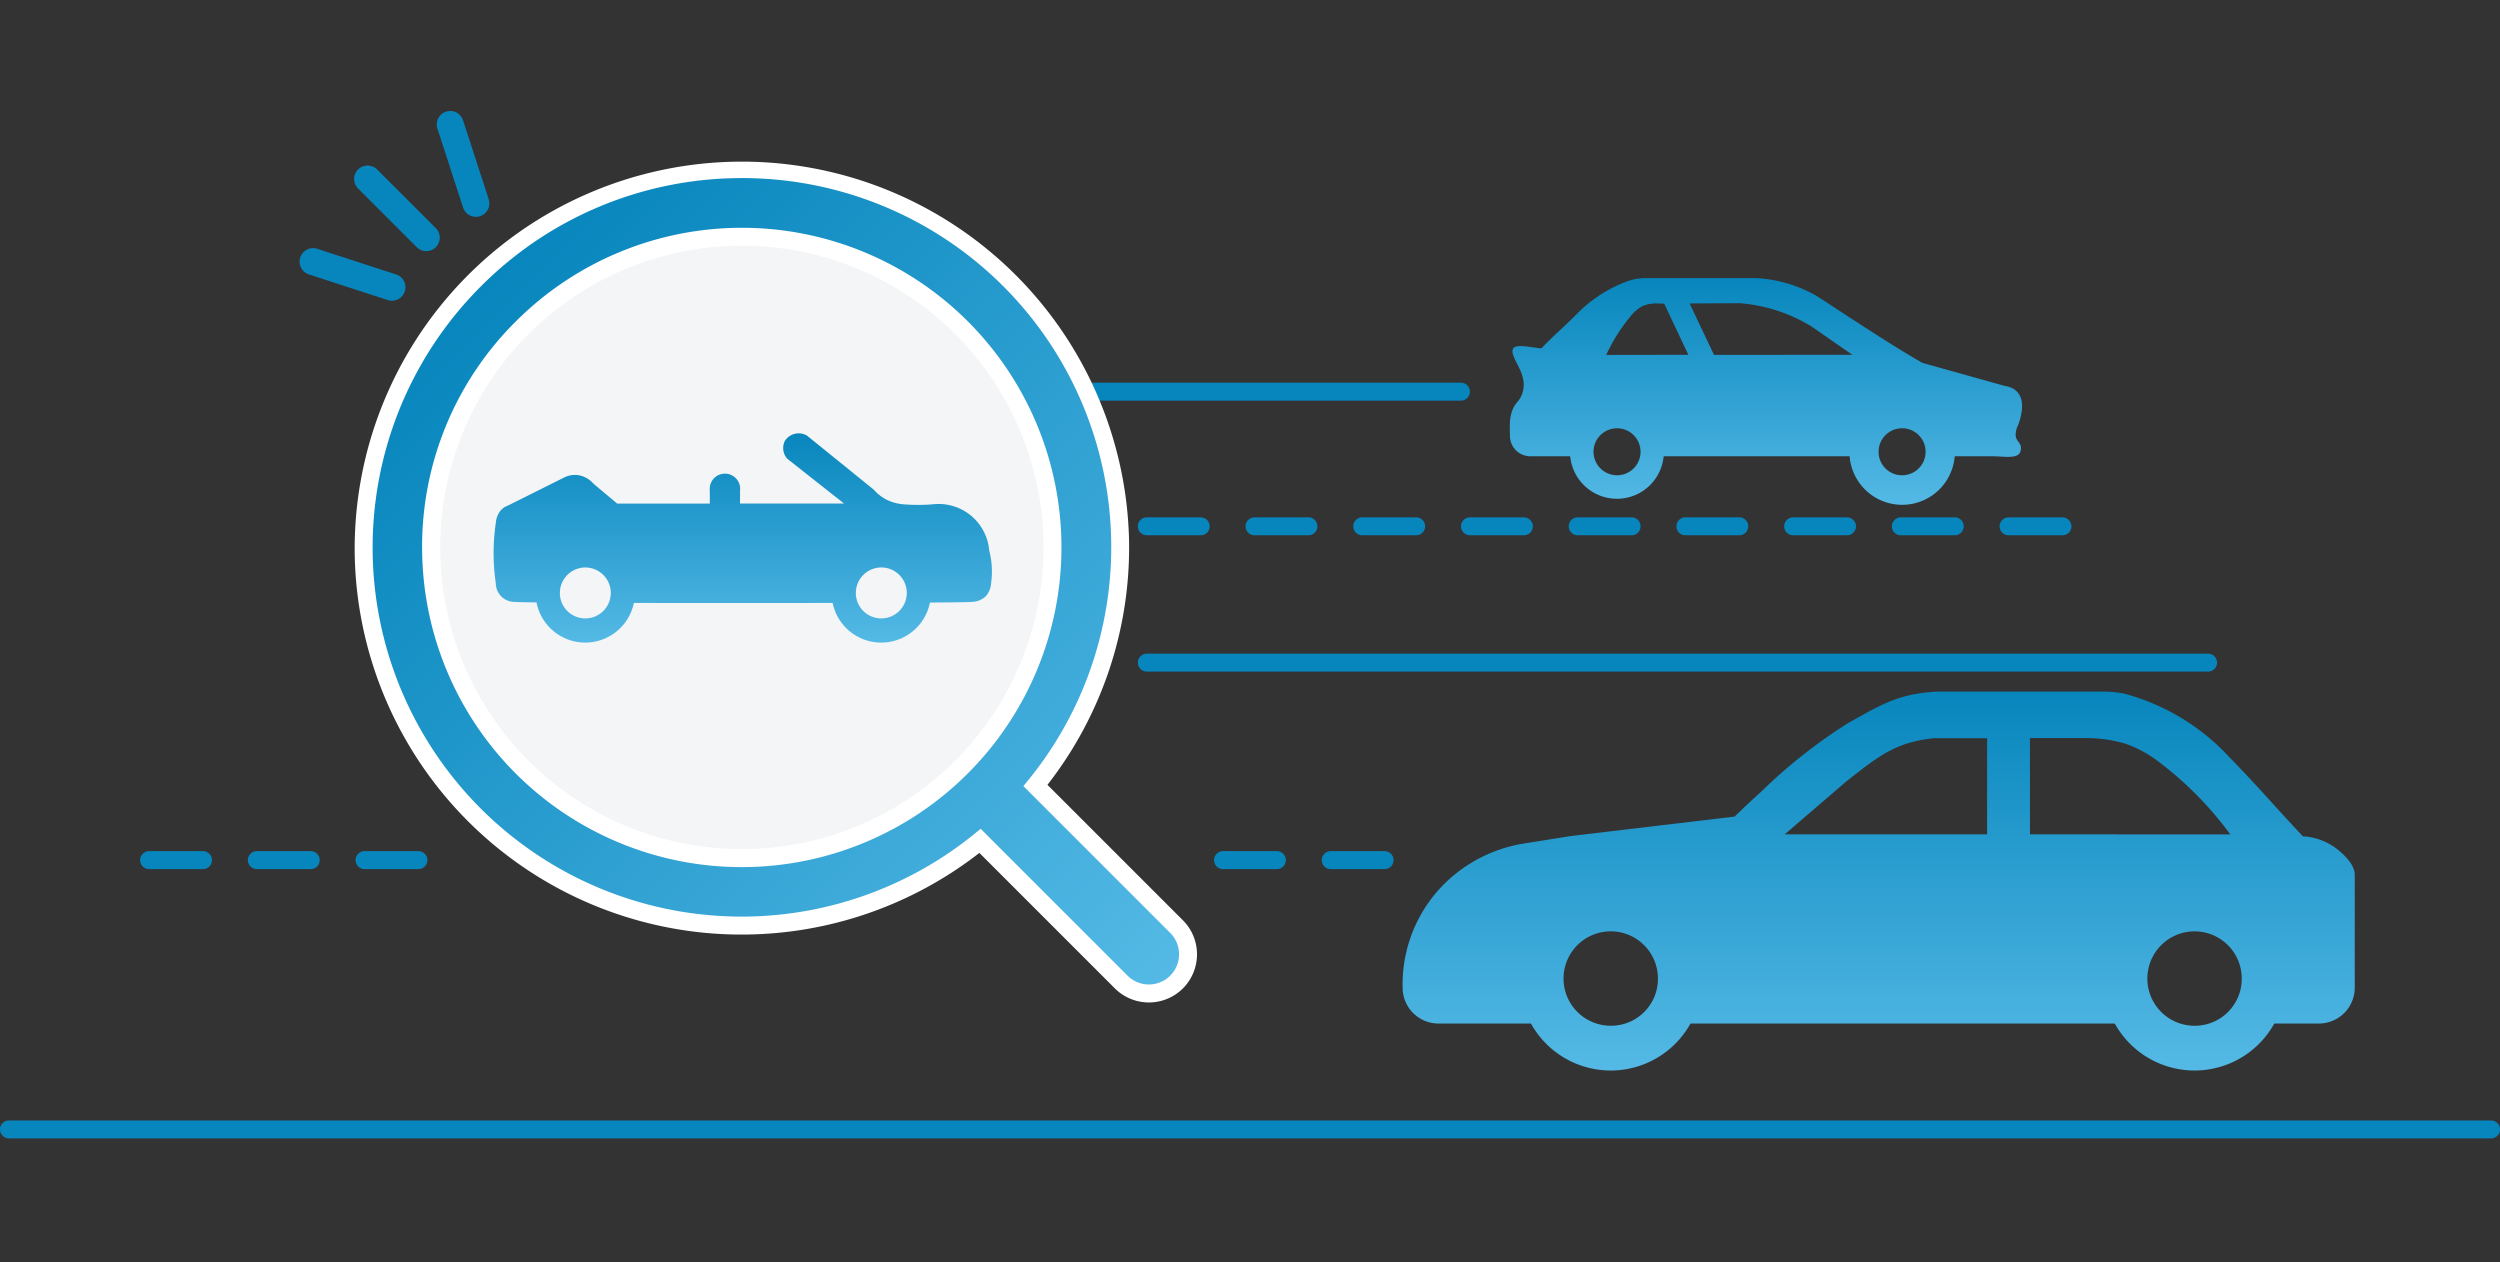 <svg xmlns="http://www.w3.org/2000/svg" xmlns:xlink="http://www.w3.org/1999/xlink" width="278.5" height="140.59" viewBox="0 0 278.5 140.59"><rect x="0" y="0" width="278.5" height="140.59" fill="#333333" stroke="none"/><defs><linearGradient id="a" x1="0.5" x2="0.5" y2="1" gradientUnits="objectBoundingBox"><stop offset="0" stop-color="#0786bd"/><stop offset="1" stop-color="#54b9e5"/></linearGradient><clipPath id="d"><rect width="57.064" height="25.261" fill="url(#a)"/></clipPath></defs><g transform="translate(11764 18342.379)"><path d="M-11649.241-18323.561h-118.221a1,1,0,0,1-1-1,1,1,0,0,1,1-1h118.221a1,1,0,0,1,1,1A1,1,0,0,1-11649.241-18323.561Z" transform="translate(131.22 56)" fill="#0786bd"/><path d="M-11657.678-18323.561h-109.785a1,1,0,0,1-1-1,1,1,0,0,1,1-1h109.785a1,1,0,0,1,1,1A1,1,0,0,1-11657.678-18323.561Z" transform="translate(56.426 25.814)" fill="#0786bd"/><path d="M-11490.961-18323.561h-276.5a1,1,0,0,1-1-1,1,1,0,0,1,1-1h276.5a1,1,0,0,1,1,1A1,1,0,0,1-11490.961-18323.561Z" transform="translate(4.461 108)" fill="#0786bd"/><path d="M-11737.46-18323.561h-6a1,1,0,0,1-1-1,1,1,0,0,1,1-1h6a1,1,0,0,1,1,1A1,1,0,0,1-11737.46-18323.561Zm-12,0h-6a1,1,0,0,1-1-1,1,1,0,0,1,1-1h6a1,1,0,0,1,1,1A1,1,0,0,1-11749.46-18323.561Zm-12,0h-6a1,1,0,0,1-1-1,1,1,0,0,1,1-1h6a1,1,0,0,1,1,1A1,1,0,0,1-11761.46-18323.561Z" transform="translate(20.072 78)" fill="#0786bd"/><path d="M-11749.46-18323.561h-6a1,1,0,0,1-1-1,1,1,0,0,1,1-1h6a1,1,0,0,1,1,1A1,1,0,0,1-11749.46-18323.561Zm-12,0h-6a1,1,0,0,1-1-1,1,1,0,0,1,1-1h6a1,1,0,0,1,1,1A1,1,0,0,1-11761.46-18323.561Z" transform="translate(139.705 78)" fill="#0786bd"/><path d="M-11665.461-18323.561h-6a1,1,0,0,1-1-1,1,1,0,0,1,1-1h6a1,1,0,0,1,1,1A1,1,0,0,1-11665.461-18323.561Zm-12,0h-6a1,1,0,0,1-1-1,1,1,0,0,1,1-1h6a1,1,0,0,1,1,1A1,1,0,0,1-11677.461-18323.561Zm-12,0h-6a1,1,0,0,1-1-1,1,1,0,0,1,1-1h6a1,1,0,0,1,1,1A1,1,0,0,1-11689.461-18323.561Zm-12,0h-6a1,1,0,0,1-1-1,1,1,0,0,1,1-1h6a1,1,0,0,1,1,1A1,1,0,0,1-11701.461-18323.561Zm-12,0h-6a1,1,0,0,1-1-1,1,1,0,0,1,1-1h6a1,1,0,0,1,1,1A1,1,0,0,1-11713.461-18323.561Zm-12,0h-6a1,1,0,0,1-1-1,1,1,0,0,1,1-1h6a1,1,0,0,1,1,1A1,1,0,0,1-11725.461-18323.561Zm-12,0h-6a1,1,0,0,1-1-1,1,1,0,0,1,1-1h6a1,1,0,0,1,1,1A1,1,0,0,1-11737.461-18323.561Zm-12,0h-6a1,1,0,0,1-1-1,1,1,0,0,1,1-1h6a1,1,0,0,1,1,1A1,1,0,0,1-11749.461-18323.561Zm-12,0h-6a1,1,0,0,1-1-1,1,1,0,0,1,1-1h6a1,1,0,0,1,1,1A1,1,0,0,1-11761.461-18323.561Z" transform="translate(131.218 40.814)" fill="#0786bd"/><g transform="translate(-11607.75 -18265.334)"><path d="M398.037,20.892a6.755,6.755,0,0,0-3.4-1.131c-2.735-2.886-5.325-5.906-8.119-8.736a24.6,24.6,0,0,0-11.736-7.143,11.937,11.937,0,0,0-2.218-.241h-18.7c-4.277.233-6.2,1.439-9.938,3.534a58.836,58.836,0,0,0-9.689,7.661c-1.225,1.107-2.222,2.059-2.905,2.728L313.077,19.73l-5.23.834a16.282,16.282,0,0,0-6.072,2.289,15.778,15.778,0,0,0-7.428,13.784,3.992,3.992,0,0,0,3.981,3.981h10.313a10.161,10.161,0,0,0,17.773,0h47.265a10.161,10.161,0,0,0,17.772,0h4.981a4,4,0,0,0,3.981-3.981v-12.6c0-1.221-1.459-2.53-2.376-3.147m-80.5,19.974a5.258,5.258,0,1,1,5.25-5.23,5.227,5.227,0,0,1-5.25,5.23M359.457,19.54H336.913l6.823-5.866c3.487-2.728,5.439-4.408,9.843-4.846h5.878Zm4.775,0V8.819h6.34a15.48,15.48,0,0,1,4.214.6,13.218,13.218,0,0,1,3.949,2.162,39.092,39.092,0,0,1,7.815,7.969Zm18.342,21.326a5.258,5.258,0,1,1,5.25-5.23,5.23,5.23,0,0,1-5.25,5.23" transform="translate(-294.343 -3.641)" fill="url(#a)"/></g><g transform="translate(-11711.037 -18295.959)"><circle cx="39" cy="39" r="39" transform="translate(-25.365 14.223) rotate(-45)" fill="#f3f5f7"/><path d="M345.064,13.364a2.421,2.421,0,0,1,.61-1.463,1.971,1.971,0,0,1,.708-.448l6.266-3.129a2.693,2.693,0,0,1,1.41-.294,2.8,2.8,0,0,1,1.866.958l2.657,2.231,10.317,0V9.8a1.714,1.714,0,0,1,0-.39,1.695,1.695,0,1,1,3.367.39v1.41l11.584,0-6.317-4.986a1.776,1.776,0,0,1-.269-1.994,1.824,1.824,0,0,1,2.467-.58l7.43,6.014a4.876,4.876,0,0,0,1.5,1.156,5.273,5.273,0,0,0,1.832.48,20.319,20.319,0,0,0,3.222,0,5.659,5.659,0,0,1,6.291,4.95c.011.073.019.145.023.218a9.248,9.248,0,0,1,.207,3.628,2.42,2.42,0,0,1-.608,1.463,2.371,2.371,0,0,1-1.461.608c-.3.03-2.069.055-4.747.075a5.526,5.526,0,0,1-10.836.043c-7.085.015-15.357.015-22.145,0a5.529,5.529,0,0,1-10.844-.06c-1.4-.015-2.284-.034-2.463-.055a2.081,2.081,0,0,1-2.071-2.071,23.1,23.1,0,0,1,0-6.728M388,24.008a2.837,2.837,0,1,0-2.832-2.821A2.822,2.822,0,0,0,388,24.008m-32.974,0a2.836,2.836,0,1,0-2.83-2.821,2.822,2.822,0,0,0,2.83,2.821" transform="translate(-342.789 -1.538)" fill="url(#a)"/></g><g transform="translate(-11595.807 -18311.395)" clip-path="url(#d)"><path d="M.744,13.908A2.935,2.935,0,0,0,1.47,11.2C1.228,9.837-.18,8.34.46,7.746c.46-.44,2.44.088,3.079.066C5.013,6.25,5.981,5.5,7.478,3.983a15.209,15.209,0,0,1,5.4-3.55A6.078,6.078,0,0,1,14.962,0H27.525a15.193,15.193,0,0,1,6.536,1.915c1.871,1.166,7.878,5.237,11.905,7.526l9.2,2.575c1.54.22,2.533,1.5,1.433,4.423a2.269,2.269,0,0,0-.244,1.122c.066.726.836.836.506,1.8-.308.814-1.8.484-3.1.484h-4.2a5.872,5.872,0,0,1-11.707,0H17.14a5.229,5.229,0,0,1-10.411,0h-4.4A2.279,2.279,0,0,1,.018,17.715c0-1.122-.2-2.641.726-3.807M43.7,21.962a2.619,2.619,0,1,0-2.619-2.619A2.611,2.611,0,0,0,43.7,21.962M38.154,8.538,33.621,5.391a17.947,17.947,0,0,0-8.032-2.6l-5.561.029,2.72,5.73Zm-18.267,0L17.2,2.839l-.99-.022a3.808,3.808,0,0,0-1.45.308,4.4,4.4,0,0,0-1.345,1.166,19.432,19.432,0,0,0-2.678,4.263ZM11.945,21.962a2.619,2.619,0,1,0-2.619-2.619,2.625,2.625,0,0,0,2.619,2.619" transform="translate(0 0)" fill="url(#a)"/></g><g transform="translate(-11740.914 -18282.406) rotate(-45)"><g transform="translate(0)"><path d="M42.115,110.6a4.369,4.369,0,0,1-4.363-4.365V84a42.2,42.2,0,1,1,8.727,0v22.231a4.369,4.369,0,0,1-4.363,4.365m0-103.083A34.6,34.6,0,0,0,18.043,67,34.621,34.621,0,1,0,42.131,7.512Z" transform="translate(-0.707 0.707)" fill="url(#a)"/><path d="M42.115,111.6a5.37,5.37,0,0,1-5.363-5.365V84.893A43.106,43.106,0,0,1,11.11,12.123,43.138,43.138,0,0,1,73.118,72.11a42.978,42.978,0,0,1-25.64,12.783v21.338A5.37,5.37,0,0,1,42.115,111.6Zm0-110.6a41.116,41.116,0,0,0-28.6,70.683,41.122,41.122,0,0,0,24.34,11.322l.9.092v23.134a3.363,3.363,0,1,0,6.727,0V83.1l.9-.092A41.1,41.1,0,0,0,70.716,12.553,40.942,40.942,0,0,0,42.116,1Zm-.022,76.722A35.605,35.605,0,0,1,16.512,17.348a35.326,35.326,0,0,1,25.6-10.836h.015a35.6,35.6,0,1,1-.038,71.209Zm.023-69.209a33.6,33.6,0,1,0-.022,67.209A33.6,33.6,0,1,0,42.13,8.512Z" transform="translate(-0.707 0.707)" fill="#fff"/></g></g><g transform="translate(-11710.988 -18310.379) rotate(180)"><path d="M0,10.74a1.5,1.5,0,0,1-1.5-1.5V0A1.5,1.5,0,0,1,0-1.5,1.5,1.5,0,0,1,1.5,0V9.24A1.5,1.5,0,0,1,0,10.74Z" transform="translate(5.525 5.524) rotate(-45)" fill="#0786bd"/><path d="M0,10.741a1.5,1.5,0,0,1-1.5-1.5V0A1.5,1.5,0,0,1,0-1.5,1.5,1.5,0,0,1,1.5,0V9.241A1.5,1.5,0,0,1,0,10.741Z" transform="matrix(0.309, -0.951, 0.951, 0.309, 9.347, 0)" fill="#0786bd"/><path d="M0,10.743a1.5,1.5,0,0,1-1.5-1.5V0A1.5,1.5,0,0,1,0-1.5,1.5,1.5,0,0,1,1.5,0V9.243A1.5,1.5,0,0,1,0,10.743Z" transform="matrix(-0.951, 0.309, -0.309, -0.951, 2.856, 18.136)" fill="#0786bd"/></g></g></svg>